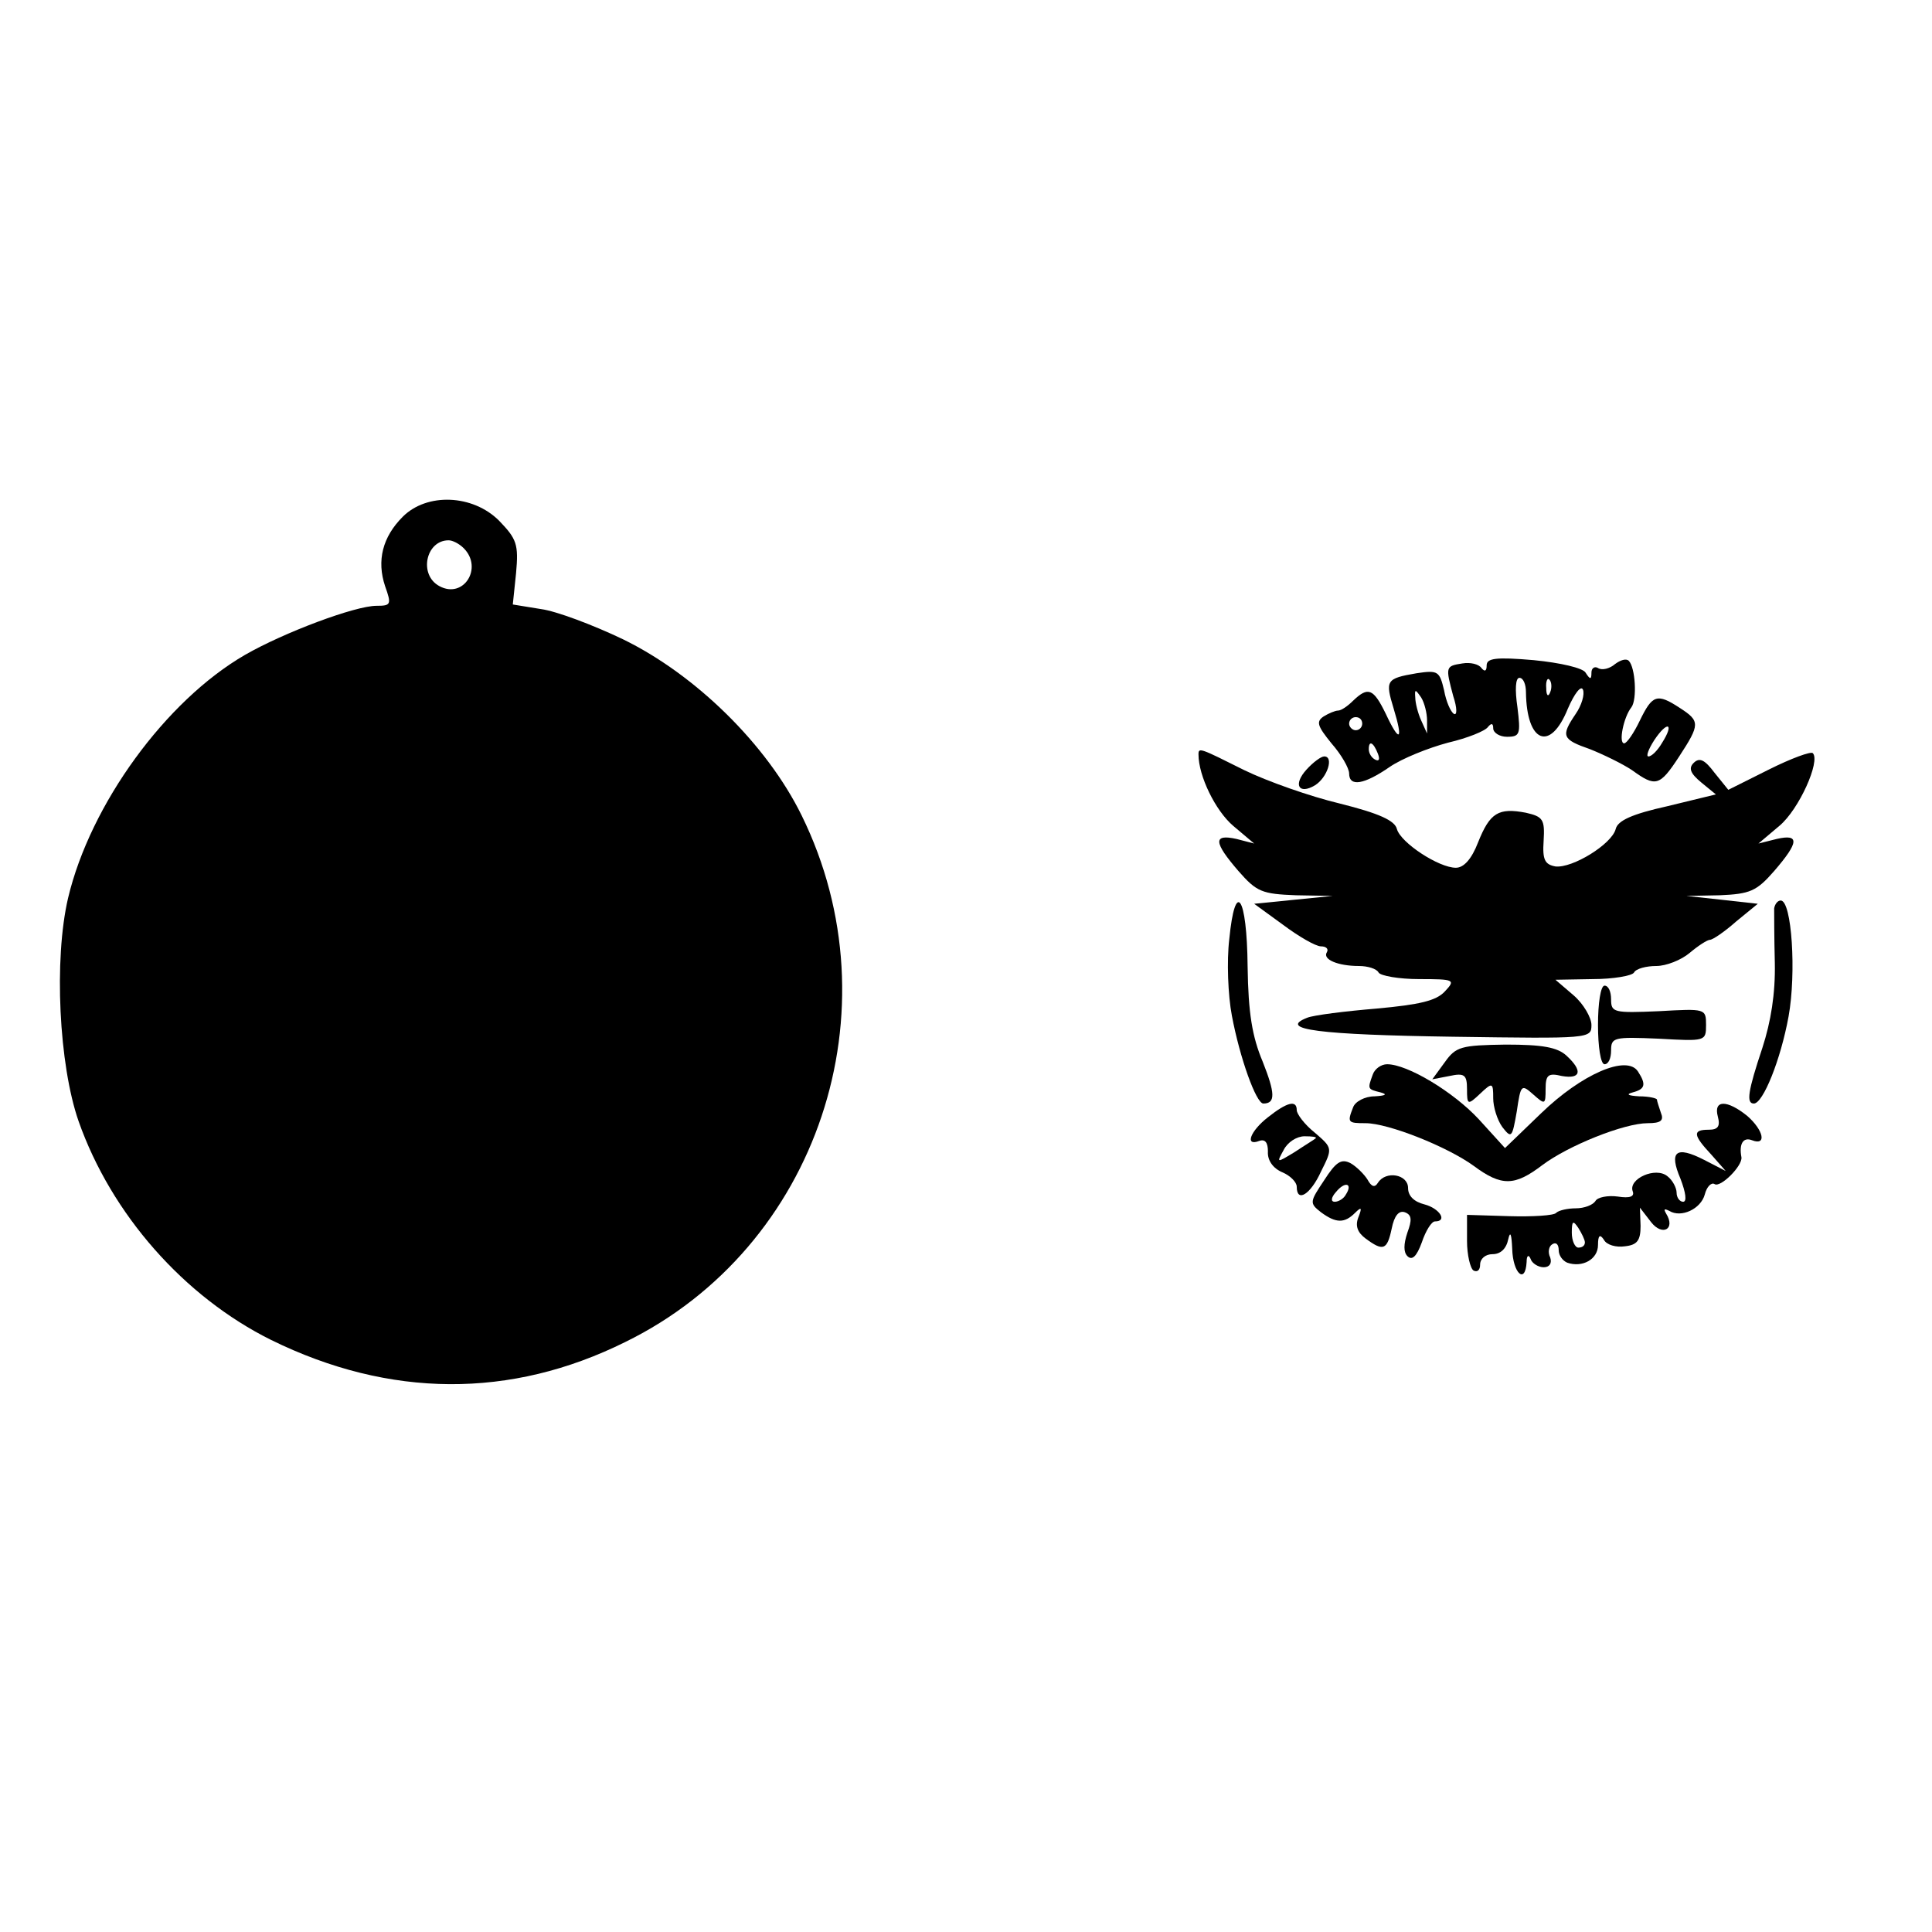 <?xml version="1.0" encoding="UTF-8" standalone="yes"?>
<svg version="1.0" xmlns="http://www.w3.org/2000/svg" width="100mm" height="100mm" viewBox="0 0 295 152" preserveAspectRatio="xMidYMid meet">
  <g transform="translate(0,152) scale(0.1,-0.1)" fill="#000000" stroke="none">
    <path d="M615 1446 c-31 -31 -40 -67 -27 -106 10 -28 9 -30 -13 -30 -33 0
-142 -41 -201 -75 -121 -70 -236 -228 -270 -371 -22 -94 -14 -255 16 -341 50
-142 161 -268 294 -334 181 -89 366 -90 541 -3 294 144 415 507 269 804 -53
108 -162 215 -273 269 -46 22 -102 43 -125 46 l-43 7 5 48 c4 44 1 52 -26 80
-40 40 -110 43 -147 6z m93 -48 c30 -30 0 -78 -37 -58 -32 17 -21 70 14 70 6
0 16 -5 23 -12z"/>
    <path d="M2233 1222 c-26 -4 -26 -5 -14 -50 6 -18 6 -30 1 -27 -5 3 -12 19
-15 36 -7 29 -9 31 -42 26 -47 -8 -48 -11 -35 -54 15 -49 9 -53 -12 -8 -19 39
-27 42 -50 20 -8 -8 -18 -15 -23 -15 -4 0 -14 -4 -22 -9 -12 -8 -9 -15 12 -41
15 -17 27 -38 27 -46 0 -21 23 -17 62 10 19 13 59 29 89 37 30 7 57 18 61 24
5 6 8 6 8 -2 0 -7 10 -13 21 -13 20 0 21 4 16 45 -4 27 -3 45 3 45 6 0 10 -10
10 -22 1 -77 37 -92 64 -25 10 23 20 36 23 29 3 -7 -2 -24 -11 -37 -23 -34
-21 -39 22 -54 20 -8 49 -22 64 -32 36 -26 42 -25 72 21 32 49 32 54 1 74 -35
23 -42 20 -61 -19 -9 -19 -20 -35 -24 -35 -9 0 -1 40 11 55 9 12 6 61 -4 71
-4 4 -13 1 -21 -5 -8 -7 -20 -10 -26 -6 -5 3 -10 0 -10 -7 0 -11 -2 -11 -9 0
-4 7 -38 15 -79 19 -58 5 -72 3 -72 -8 0 -9 -3 -10 -8 -4 -4 6 -17 9 -29 7z
m134 -44 c-3 -8 -6 -5 -6 6 -1 11 2 17 5 13 3 -3 4 -12 1 -19z m-188 -43 l0
-20 -9 20 c-5 11 -9 27 -9 35 -1 13 0 13 9 0 5 -8 9 -24 9 -35z m-99 -5 c0 -5
-4 -10 -10 -10 -5 0 -10 5 -10 10 0 6 5 10 10 10 6 0 10 -4 10 -10z m458 -29
c-7 -12 -16 -21 -21 -21 -4 0 0 11 9 25 20 30 31 26 12 -4z m-434 -17 c3 -8 2
-12 -4 -9 -6 3 -10 10 -10 16 0 14 7 11 14 -7z"/>
    <path d="M1830 1083 c0 -33 26 -86 53 -109 l32 -27 -27 7 c-36 8 -35 -5 3 -49
28 -32 36 -35 88 -37 l56 -1 -60 -6 -60 -6 44 -32 c24 -18 50 -33 58 -33 8 0
12 -4 9 -9 -7 -11 17 -21 49 -21 13 0 27 -4 30 -10 3 -5 31 -10 62 -10 54 0
56 -1 39 -19 -13 -14 -38 -20 -104 -26 -48 -4 -96 -10 -106 -14 -46 -18 19
-26 222 -29 210 -3 212 -3 212 18 0 11 -12 32 -27 45 l-28 24 57 1 c31 0 60 5
63 10 3 6 19 10 34 10 15 0 38 9 51 20 13 11 27 20 31 20 4 0 22 12 40 28 l33
27 -54 6 -55 6 51 1 c46 2 56 6 83 37 38 44 39 57 4 49 l-28 -7 32 27 c30 25
63 99 51 111 -3 3 -33 -8 -67 -25 l-62 -31 -21 26 c-15 20 -23 24 -32 15 -8
-8 -5 -16 12 -30 l22 -18 -74 -18 c-54 -12 -76 -22 -79 -35 -6 -23 -66 -60
-92 -57 -16 3 -20 10 -18 39 2 33 -1 37 -27 43 -42 8 -55 0 -73 -45 -10 -26
-22 -39 -34 -39 -26 0 -84 38 -90 59 -3 13 -27 24 -87 39 -46 11 -111 34 -146
51 -68 34 -70 35 -70 24z"/>
    <path d="M1995 1060 c-21 -23 -12 -39 13 -24 19 12 29 44 14 44 -5 0 -17 -9
-27 -20z"/>
    <path d="M1877 801 c-4 -33 -2 -86 4 -117 12 -64 37 -134 48 -134 19 0 18 16
-1 64 -16 38 -22 74 -23 145 -1 109 -19 134 -28 42z"/>
    <path d="M2709 848 c0 -7 0 -44 1 -83 1 -47 -6 -90 -19 -130 -22 -66 -25 -85
-13 -85 14 0 41 67 53 133 12 66 5 177 -12 177 -5 0 -9 -6 -10 -12z"/>
    <path d="M2440 670 c0 -33 4 -60 10 -60 6 0 10 9 10 21 0 20 4 21 73 18 71 -4
72 -4 72 21 0 25 -1 25 -72 21 -69 -3 -73 -2 -73 18 0 12 -4 21 -10 21 -6 0
-10 -27 -10 -60z"/>
    <path d="M2206 613 l-19 -26 26 5 c23 5 27 2 27 -20 0 -24 1 -25 20 -7 19 18
20 17 20 -7 0 -13 6 -33 14 -44 14 -18 15 -16 22 24 6 41 7 42 25 26 18 -16
19 -16 19 8 0 22 4 25 25 20 29 -5 32 8 7 31 -14 13 -37 17 -93 17 -68 -1 -76
-3 -93 -27z"/>
    <path d="M2096 594 c-8 -22 -8 -22 12 -27 11 -3 8 -5 -9 -6 -15 0 -30 -8 -33
-17 -9 -23 -8 -24 19 -24 35 0 125 -36 165 -65 43 -32 63 -31 105 1 40 30 125
64 161 64 20 0 25 4 20 16 -3 9 -6 18 -6 20 0 2 -12 5 -27 5 -17 1 -21 3 -10
6 19 5 21 12 8 32 -17 26 -86 -4 -148 -64 l-55 -53 -40 44 c-39 42 -109 84
-140 84 -9 0 -19 -7 -22 -16z"/>
    <path d="M1936 529 c-27 -21 -36 -45 -13 -36 9 3 13 -3 13 -16 -1 -14 8 -26
22 -32 12 -5 22 -15 22 -22 0 -25 21 -12 37 23 18 36 18 36 -10 60 -15 12 -27
28 -27 34 0 16 -15 12 -44 -11z m73 -32 c-2 -2 -17 -11 -32 -21 -28 -17 -28
-17 -17 3 6 12 20 21 32 21 12 0 19 -1 17 -3z"/>
    <path d="M2623 530 c4 -15 0 -20 -14 -20 -25 0 -24 -8 4 -38 l22 -25 -33 17
c-43 22 -54 13 -36 -29 8 -21 10 -35 4 -35 -5 0 -10 6 -10 14 0 7 -6 19 -14
25 -18 15 -60 -4 -53 -23 3 -8 -4 -11 -23 -8 -15 2 -31 -1 -34 -7 -4 -6 -17
-11 -30 -11 -12 0 -26 -3 -30 -7 -3 -4 -36 -6 -71 -5 l-65 2 0 -40 c0 -21 5
-42 10 -45 6 -3 10 1 10 9 0 9 8 16 19 16 12 0 21 8 24 23 3 13 5 8 6 -15 1
-37 20 -55 22 -20 0 10 3 12 6 5 2 -7 12 -13 20 -13 9 0 13 6 10 15 -4 8 -2
17 3 20 6 4 10 0 10 -9 0 -8 6 -16 13 -19 23 -8 47 5 47 27 0 15 3 17 9 8 4
-8 19 -12 32 -10 19 2 24 9 24 31 l-1 28 17 -22 c17 -22 38 -11 23 13 -4 7 -3
8 5 4 18 -11 48 3 54 25 3 12 10 19 15 16 9 -6 43 28 41 41 -4 21 3 31 16 26
23 -9 18 15 -7 37 -31 25 -52 25 -45 -1z m-203 -192 c0 -5 -4 -8 -10 -8 -5 0
-10 10 -10 23 0 18 2 19 10 7 5 -8 10 -18 10 -22z"/>
    <path d="M2022 433 c-22 -33 -23 -35 -5 -49 23 -17 36 -17 52 -1 10 10 11 8 5
-7 -5 -13 -1 -23 11 -32 27 -20 33 -18 40 15 4 20 11 28 20 25 11 -4 11 -12 4
-31 -6 -18 -6 -30 0 -36 7 -7 14 -1 22 21 6 18 15 32 20 32 20 0 7 20 -16 26
-16 4 -25 13 -25 25 0 21 -34 27 -46 8 -5 -8 -10 -6 -16 5 -5 8 -17 20 -26 25
-14 7 -22 2 -40 -26z m33 -22 c-3 -6 -11 -11 -17 -11 -6 0 -6 6 2 15 14 17 26
13 15 -4z"/>
  </g>
</svg>